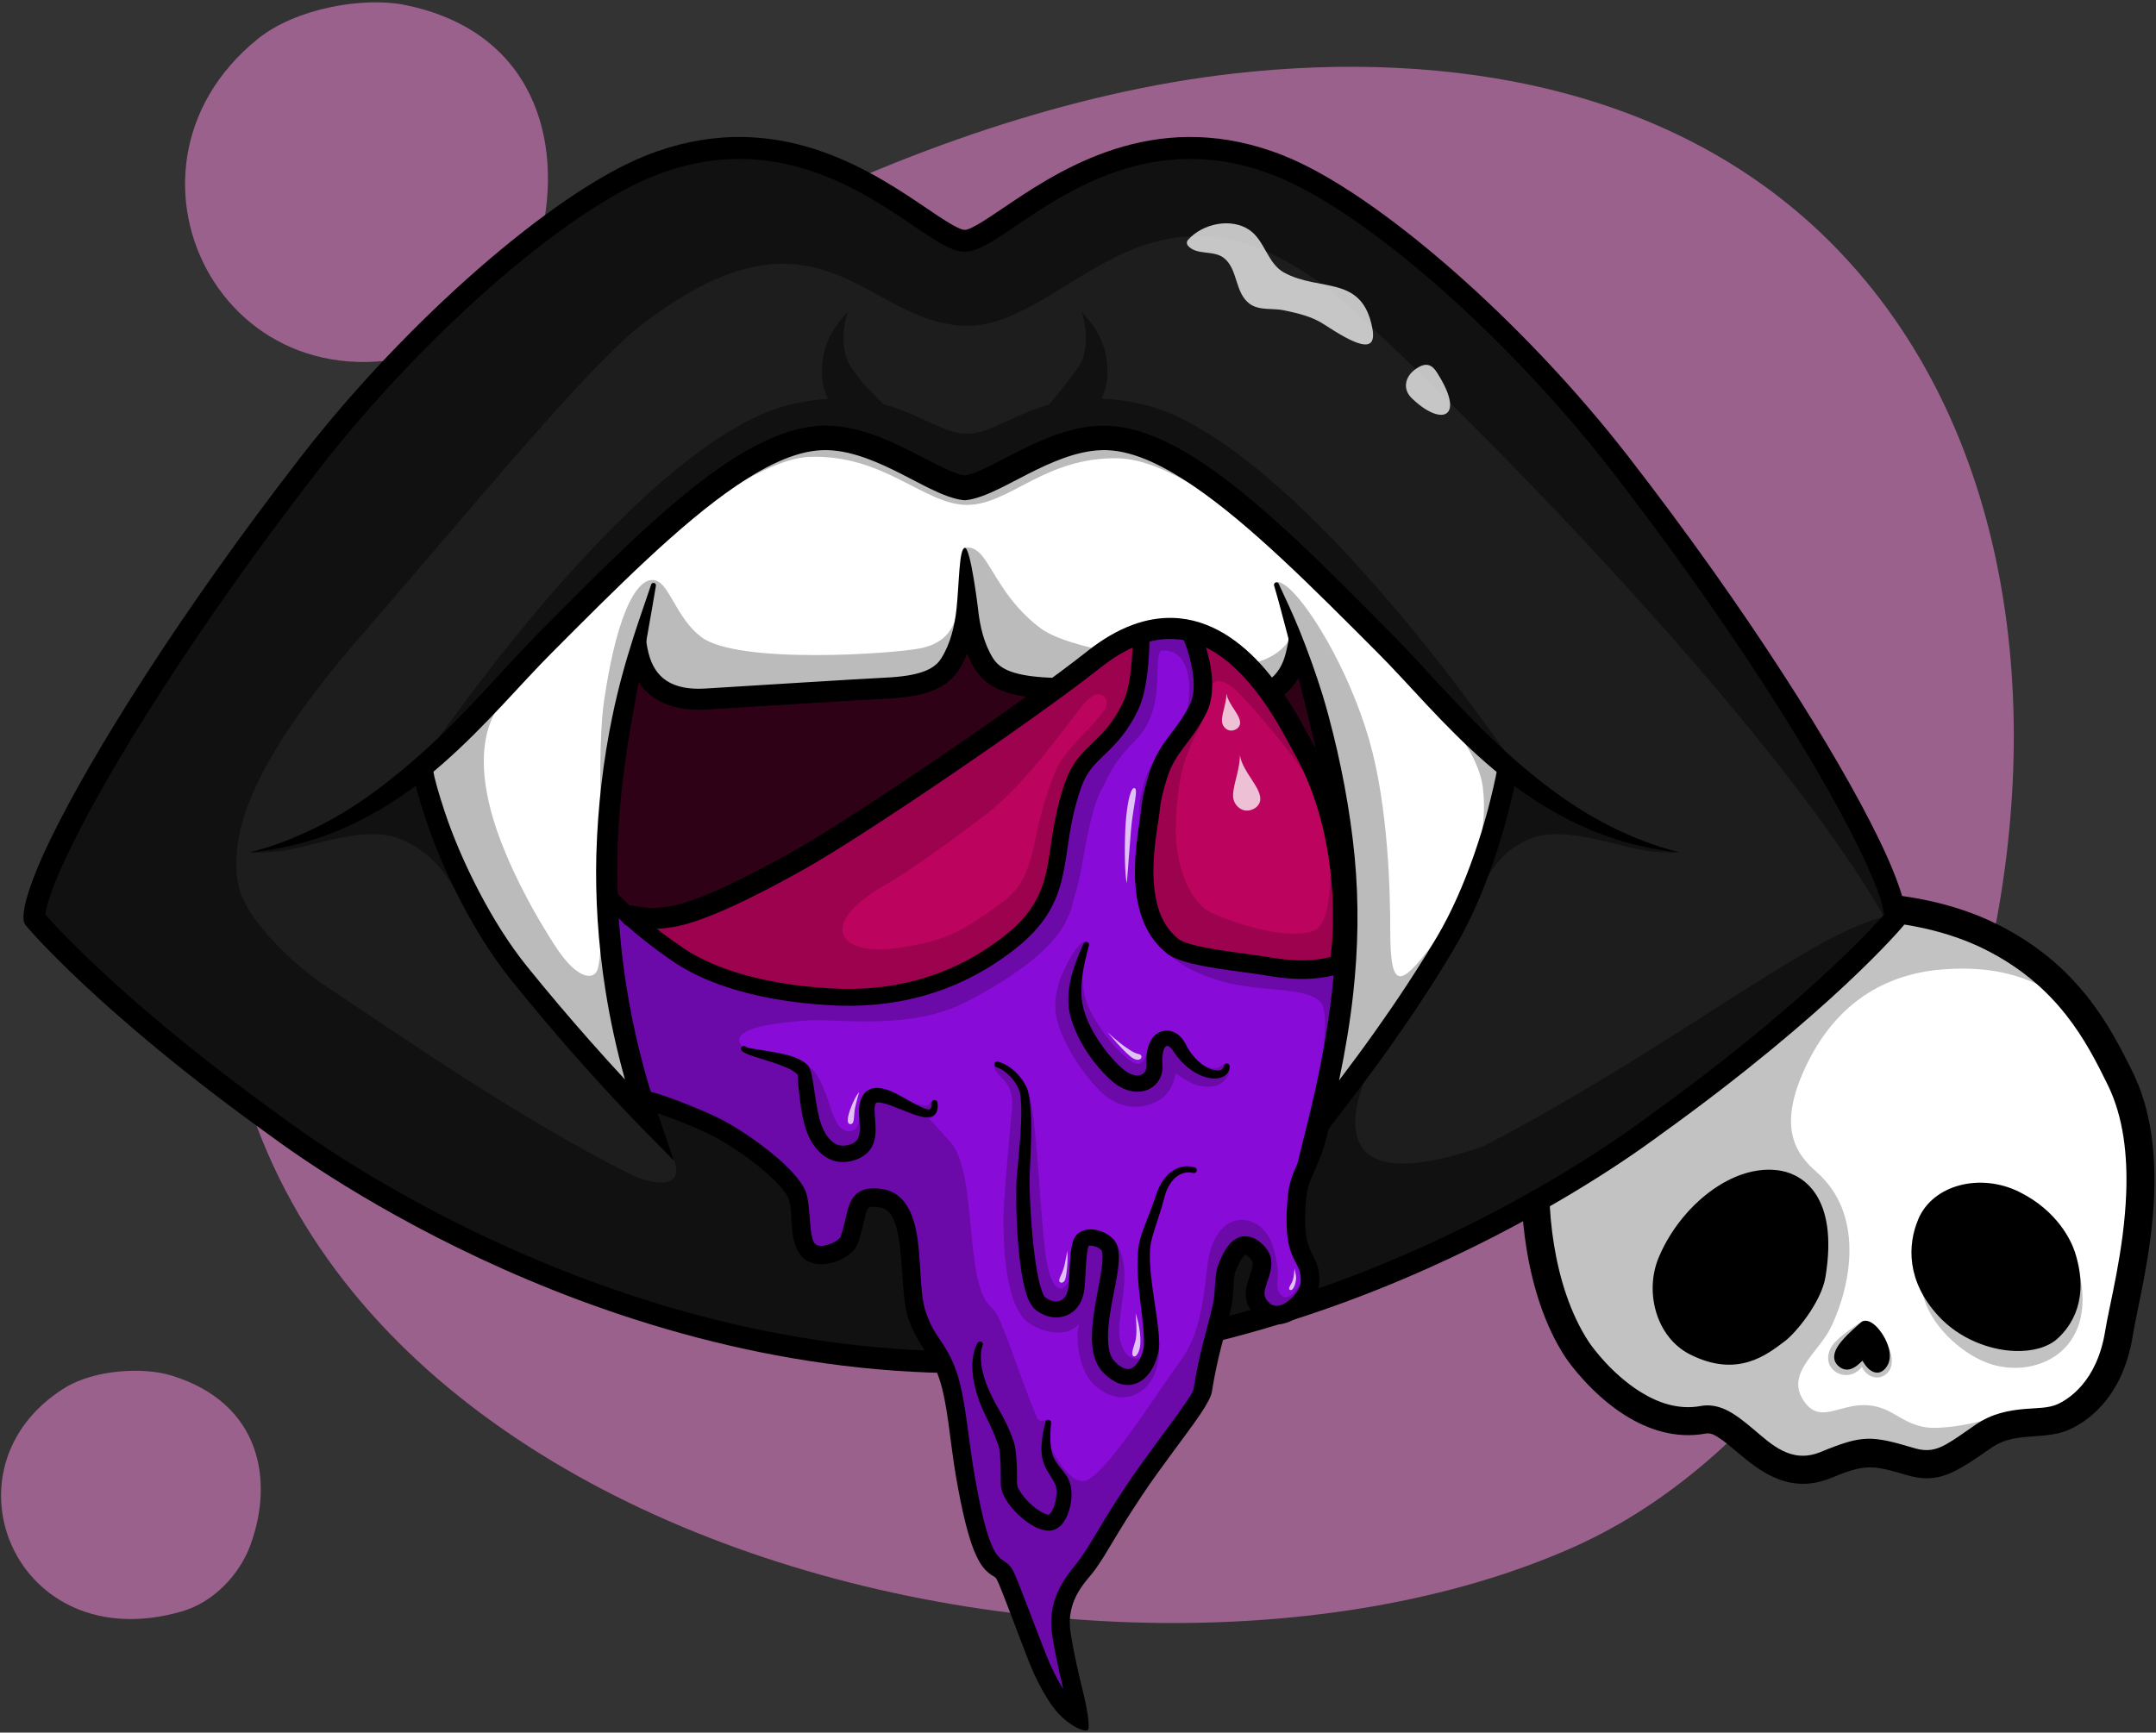 <?xml version="1.0" encoding="UTF-8" standalone="no"?>
<!DOCTYPE svg PUBLIC "-//W3C//DTD SVG 1.1//EN" "http://www.w3.org/Graphics/SVG/1.1/DTD/svg11.dtd">
<svg width="100%" height="100%" viewBox="0 0 785 631" version="1.1" xmlns="http://www.w3.org/2000/svg" xmlns:xlink="http://www.w3.org/1999/xlink" xml:space="preserve" xmlns:serif="http://www.serif.com/" style="fill-rule:evenodd;clip-rule:evenodd;stroke-linejoin:round;stroke-miterlimit:2;">
    <rect x="0" y="0" width="785" height="631" fill="#333333" stroke="none"/>
    <g transform="matrix(1,0,0,1,-998,-269)">
        <g id="COLORES">
            <path d="M1060.38,769.939C1092.99,779.923 1097.87,808.216 1089.11,831.87C1085.13,842.608 1075.65,852.559 1064.21,855.859C1003.41,873.394 974.981,803.402 1021.57,774.458C1032.39,767.738 1050.2,766.823 1060.38,769.939Z" style="fill:rgb(155,97,141);"/>
            <path d="M1145.21,270.764C1192.17,280.144 1203.4,320.03 1194.91,355.327C1191.06,371.351 1179.42,387.082 1164.01,393.559C1082.12,427.979 1031.57,331.794 1091.89,283.15C1105.89,271.857 1130.55,267.836 1145.21,270.764Z" style="fill:rgb(155,97,141);"/>
            <path d="M1447.31,295.771C1525.48,286.963 1609.02,300.599 1665.97,358.763C1794.59,490.122 1717.31,767.19 1570.93,832.437C1394.8,910.951 1044.43,822.113 1080.86,567.908C1088.32,515.807 1112.9,467.975 1151.54,431.951C1202.68,384.277 1326.69,309.365 1447.31,295.771Z" style="fill:rgb(155,97,141);"/>
            <g id="Original">
                <g transform="matrix(0.344,0,0,0.344,1546.8,588.895)">
                    <path d="M648.865,212.121C625.202,163.854 593.198,102.27 511.758,61.718C436.035,24.012 306.714,9.224 166.369,77.012C87.642,115.038 42.394,207.384 31.511,295.619C25.837,341.622 32.525,436.002 73.901,498.866C81.204,509.961 137.733,586.135 207.49,573.164C243.897,566.394 274.946,646.554 337.144,621.031C377.478,604.48 385.422,605.161 426.806,617.456C456.393,626.246 471.211,613.243 504.119,590.575C534.099,569.925 566.275,580.437 588.913,569.998C601.161,564.35 637.565,543.694 647.474,481.437C654.865,435.008 693.827,303.832 648.865,212.121Z" style="fill:white;"/>
                    <path d="M583.944,124.24C553.363,106.113 519.971,92.27 462.945,96.196C409.531,99.873 348.62,124.386 313.029,205.541C286.231,266.646 307.012,292.974 327.388,310.861C377.304,354.679 365.032,428.106 342.74,474.897C329.671,502.328 292.931,524.534 314.695,554.443C336.458,584.351 362.991,540.173 408.054,566.321C420.611,573.607 433.535,581.956 452.328,581.732C490.082,581.282 535.306,564.704 535.306,564.704C508.438,591.784 465.239,644.788 423.044,617.766C393.828,598.525 363.853,601.17 333.29,620.703C268.912,636.956 243.549,604.25 215.689,574.677C215.689,574.677 14.485,597.533 31.608,309.564C39.035,184.667 114.596,94.165 222.616,50.366C295.974,20.621 425.107,26.529 451.905,35.598C575.936,77.568 583.944,124.24 583.944,124.24ZM375.215,469.229C383.572,463.989 393.47,482.151 401.983,493.645C405.272,498.087 408.708,508.964 406.057,517.378C403.442,525.676 395.609,528.175 392.833,528.375C380.625,529.251 375.253,517.182 375.253,517.182C375.253,517.182 368.904,526.728 357.04,525.781C347.956,525.056 341.328,518.39 339.947,511.603C338.762,505.774 339.874,497.302 349.462,488.342C356.129,482.111 367.244,474.228 375.215,469.229ZM439.972,440.646C446.935,471.088 477.713,501.325 507.68,512.794C556.075,531.316 626.295,503.071 605.027,415.303L439.972,440.646Z" style="fill:rgb(194,194,194);"/>
                    <path d="M288.71,317.748C243.255,309.213 189.747,352.014 167.831,404.616C154.156,437.439 165.168,480.345 196.852,496.483C243.298,520.139 271.921,496.128 289.153,483.123C299.32,475.45 324.578,445.511 328.669,420.581C341.3,343.603 309.599,321.67 288.71,317.748Z"/>
                    <path d="M593.084,398.505C589.241,386.481 575.252,357.747 538.527,339.426C501.414,320.911 456.527,331.512 442.75,363.696C432.006,388.795 431.421,424.088 462.423,457.742C496.723,494.974 555.07,500.578 576.483,481.469C590.488,468.972 607.264,442.872 593.084,398.505Z"/>
                    <path d="M376.995,474.009C370.157,480.664 340.343,503.105 354.656,513.531C365.658,521.545 375.463,499.198 378.273,504.96C381.083,510.722 389.963,526.098 397.845,513.998C407.546,499.107 383.833,467.354 376.995,474.009Z"/>
                    <path d="M662.169,205.599C637.401,155.08 603.601,90.899 518.362,48.455C439.785,9.327 305.56,-6.673 159.925,63.67C76.86,103.791 28.289,200.71 16.806,293.805C10.852,342.074 18.11,441.052 61.525,507.012C66.243,514.18 90.025,546.592 124.534,568.344C148.894,583.699 178.385,593.646 210.198,587.73C215.656,586.716 220.592,589.905 225.99,593.601C234.727,599.584 243.665,607.952 253.413,615.718C277.437,634.857 305.577,650 342.768,634.738C378.673,620.005 385.748,620.714 422.586,631.659C456.731,641.803 474.547,628.937 512.524,602.777C528.006,592.113 544.308,591.624 558.97,590.583C572.24,589.641 584.537,588.332 595.118,583.453C608.972,577.064 650.897,554.192 662.107,483.766C666.594,455.574 682.489,396.49 684.735,333.698C686.301,289.908 681.208,244.435 662.169,205.599ZM635.561,218.644C652.491,253.177 656.513,293.701 655.12,332.639C652.928,393.937 637.223,451.586 632.842,479.108C624.232,533.2 593.35,551.636 582.709,556.543C572.82,561.103 560.773,560.596 547.999,561.695C531.037,563.155 513.104,566.395 495.714,578.373C483.052,587.095 473.201,594.37 464.084,599.37C453.497,605.177 444.247,607.181 431.026,603.253C385.096,589.607 376.284,588.954 331.519,607.324C300.472,620.064 279.434,599.055 260.485,583.104C250.226,574.468 240.438,566.657 230.81,562.302C222.204,558.409 213.576,556.961 204.781,558.597C180.788,563.058 158.708,554.856 140.335,543.275C110.746,524.625 90.323,496.866 86.277,490.72C46.939,430.952 40.821,341.17 46.216,297.432C56.5,214.058 98.422,126.285 172.813,90.354C307.868,25.121 432.285,38.697 505.153,74.981C582.794,113.642 613.002,172.628 635.561,218.644ZM375.927,510.629C377.73,513.722 380.238,517.358 383.064,519.782C385.902,522.217 389.094,523.504 392.262,523.233C395.347,522.969 398.763,521.292 401.825,516.591C405.216,511.386 405.615,504.56 403.843,497.57C401.487,488.27 395.343,478.706 389.56,473.398C386.5,470.59 383.413,468.932 380.912,468.497C378.054,468 375.605,468.733 373.682,470.605C368.647,475.505 351.982,488.731 347.474,499.873C344.757,506.587 345.509,512.745 351.86,517.371C359.511,522.944 366.951,518.952 372.762,513.577C373.739,512.672 374.918,511.573 375.927,510.629ZM290.229,309.658C270.245,305.906 248.797,310.951 228.769,322.332C199.97,338.699 174.088,368.196 160.233,401.45C144.972,438.081 157.756,485.807 193.116,503.818C243.902,529.684 275.269,503.914 294.112,489.693C305.119,481.386 332.362,448.906 336.792,421.914C350.706,337.117 313.239,313.978 290.229,309.658ZM379.639,478.045C380.366,478.438 382.048,479.398 383.136,480.397C387.8,484.678 392.734,492.403 394.635,499.904C395.702,504.116 395.909,508.269 393.865,511.405C392.977,512.769 392.346,513.691 391.451,513.768C390.643,513.837 389.974,513.193 389.25,512.572C386.192,509.948 383.75,505.355 382.542,502.878C381.543,500.829 380.111,499.904 378.681,499.486C377.604,499.171 376.414,499.143 375.125,499.537C373.937,499.9 372.433,500.814 370.833,502.256C368.716,504.162 366.036,507.316 362.951,509.299C361.273,510.378 359.406,511.115 357.453,509.692C353.953,507.142 355.828,503.454 358.336,499.642C363.988,491.046 375.125,482.226 379.639,478.045ZM600.925,395.999C596.776,383.019 581.848,351.838 542.201,332.06C500.612,311.312 450.621,324.391 435.182,360.457C423.439,387.891 422.482,426.534 456.369,463.319C478.525,487.369 509.994,499.177 536.609,500.319C555.578,501.133 572.106,496.408 581.964,487.611C597.449,473.793 616.603,445.056 600.925,395.999ZM287.191,325.838C305.971,329.364 331.902,350.041 320.546,419.248C316.793,442.117 293.521,469.514 284.195,476.553C268.572,488.343 242.694,510.594 200.588,489.148C172.579,474.882 163.341,436.797 175.43,407.781C187.874,377.913 211.036,351.345 236.903,336.646C253.319,327.316 270.811,322.762 287.191,325.838ZM585.243,401.011C597.925,440.69 583.527,464.151 571.003,475.327C563.729,481.818 551.311,484.471 537.315,483.871C514.486,482.892 487.481,472.793 468.477,452.164C440.36,421.642 440.572,389.699 450.317,366.935C462.434,338.628 502.21,330.507 534.852,346.791C568.657,363.655 581.706,389.943 585.243,401.01L585.243,401.011Z"/>
                </g>
                <g transform="matrix(0.605,0,0,0.605,1189.9,344.807)">
                    <g transform="matrix(0.776,0,0,0.776,-318.608,-58.308)">
                        <path d="M750,970.394C456.925,970.394 228.749,796.618 215.325,786.962C83.115,691.862 28.524,626.329 28.524,626.329C26.208,594.82 109.63,443.881 241.949,273.154C322.488,169.238 434.418,70.819 505.582,42.348C635.319,-9.558 722.368,100.454 750,100.454C777.632,100.454 864.681,-9.558 994.418,42.348C1065.58,70.819 1177.51,169.238 1258.05,273.154C1390.37,443.881 1473.79,594.82 1471.48,626.329C1471.48,626.329 1416.88,691.862 1284.67,786.962C1271.25,796.618 1043.08,970.394 750,970.394Z" style="fill:rgb(29,29,29);"/>
                    </g>
                    <g transform="matrix(0.776,0,0,0.776,-318.608,-58.308)">
                        <path d="M690.991,231.551C690.991,231.551 672.545,212.931 669.582,208.832C668.825,207.784 667.9,206.777 667.026,205.598C663.181,200.418 658.18,194.761 656.78,185.569C655.488,177.092 655.551,167.833 659.228,155.868C642.302,173.094 639.202,189.171 639.293,202.914C639.342,210.413 641.101,216.738 643.562,222.071C648.608,233.008 656.685,237.903 656.685,237.903C662.871,242.938 671.98,242.004 677.014,235.819C682.049,229.633 697.176,236.585 690.991,231.551ZM843.315,237.903C843.315,237.903 851.392,233.008 856.438,222.071C858.899,216.738 860.658,210.413 860.707,202.914C860.798,189.171 857.698,173.094 840.772,155.868C844.449,167.833 844.512,177.092 843.22,185.569C841.82,194.761 836.819,200.418 832.974,205.598C832.1,206.777 831.175,207.784 830.418,208.832C827.455,212.931 808.27,236.407 808.27,236.407C802.085,241.442 817.951,229.633 822.986,235.819C828.02,242.004 837.129,242.938 843.315,237.903Z" style="fill:rgb(17,17,17);"/>
                    </g>
                    <g transform="matrix(0.776,0,0,0.776,-318.608,-58.308)">
                        <path d="M747.223,249.873C750.109,250.141 753.174,250.133 756.063,249.893C774.616,248.353 806.092,222.664 846.613,222.664C871.13,222.664 895.188,226.834 918.449,238.458C1043.23,300.813 1192.92,531.474 1192.92,531.474L754.551,322.293L753.811,322.651L753.811,324.638L751.757,323.644L749.703,324.638L749.703,322.651L748.962,322.293L310.591,531.474C310.591,531.474 460.286,300.813 585.065,238.458C608.325,226.834 632.383,222.664 656.9,222.664C697.256,222.664 728.64,248.144 747.223,249.873Z" style="fill:rgb(17,17,17);"/>
                        <path d="M500.488,777.295C552.405,838.207 516.289,840.514 477.157,817.719C469.539,813.282 431.143,927.289 519.808,924.719C608.473,922.149 787.089,936.284 774.239,892.593C761.389,848.903 645.739,782.083 572.493,764.093C499.248,746.103 500.488,777.295 500.488,777.295Z" style="fill:rgb(17,17,17);"/>
                        <path d="M1071.08,728.113C1071.08,728.113 990.125,866.893 1170.03,796.218C1235.85,770.359 1194.44,878.458 1107.06,872.033C1079.06,869.975 1053.7,867.52 1032.67,863.739C1025.27,862.409 959.759,893.248 953.506,891.549C922.062,883.007 964.679,836.96 973.42,812.923C988.84,770.518 1071.08,728.113 1071.08,728.113Z" style="fill:rgb(17,17,17);"/>
                        <path d="M367.957,625.646C367.513,628.149 359.376,609.022 346.16,590.669C338.407,579.902 325.352,569.402 309.921,563.692C283.213,553.809 240.331,571.704 218.963,573.92C212.594,574.581 199.561,575.723 195.604,574.855C195.604,574.855 257.704,565.766 324.646,512.362C333.617,505.206 369.345,617.811 367.957,625.646ZM1175.35,512.362C1166.38,505.206 1144.81,616.027 1151.22,601.99C1157.64,587.927 1169.19,571.421 1190.08,563.692C1216.79,553.809 1259.67,571.704 1281.04,573.92C1287.4,574.581 1300.44,575.723 1304.39,574.855C1304.39,574.855 1242.29,565.766 1175.35,512.362Z" style="fill:rgb(17,17,17);"/>
                        <path d="M751.757,102.653C767.857,89.403 837.969,35.432 920.901,27.37C948.651,24.673 1001.62,38.278 1054.24,75.758C1159.18,150.499 1283.05,291.342 1345.1,385.484C1425.73,507.823 1458.31,603.592 1464.38,624.769C1468.2,624.035 1471.76,623.696 1475.04,623.788L1430.33,672.878C1430.33,672.878 1342.82,755.345 1218.28,832.029C1128.57,887.266 1007.6,935.985 924.364,950.76C868.16,960.737 812.774,968.58 755.332,970.24L755.332,970.414C754.138,970.39 752.945,970.364 751.757,970.335C750.568,970.364 749.375,970.39 748.181,970.414L748.181,970.24C690.739,968.58 635.353,960.737 579.15,950.76C495.918,935.985 374.948,887.266 285.238,832.029C160.697,755.345 73.18,672.878 73.18,672.878L28.477,623.788C31.752,623.696 77.779,507.823 158.412,385.484C220.459,291.342 344.336,150.499 449.271,75.758C501.893,38.278 554.863,24.673 582.613,27.37C665.544,35.432 735.656,89.403 751.757,102.653ZM281.318,407.481C195.415,506.527 180.478,560.284 186.112,597.456C191.034,629.935 239.508,668.701 251.181,676.436C383.013,763.794 575.743,905.38 782.921,905.38C1103.59,905.38 1367.18,645.206 1463.16,625.015C1423.58,556.059 1354.23,470.26 1282.22,389.749C1172.28,266.828 1056.17,156.232 1030.42,136.718C894.731,33.857 831.712,161.991 755.761,166.294C753.003,166.45 749.067,166.366 747.842,166.299C671.912,162.153 636.592,61.573 500.845,164.474C458.242,196.769 371.136,303.921 281.318,407.481Z" style="fill:rgb(17,17,17);"/>
                    </g>
                    <g transform="matrix(0.776,0,0,0.776,-318.608,-58.308)">
                        <path d="M386.212,583.422C386.212,583.422 372.199,465.175 423.734,413.299C505.678,330.812 583.66,251.692 643.877,253.348C686.08,254.508 726.537,289.585 750,292.155C773.463,289.585 813.92,254.508 856.123,253.348C916.34,251.692 994.322,330.812 1076.27,413.299C1127.8,465.175 1094.51,581.281 1094.51,581.281C897.193,809.137 663.488,823.878 386.212,583.422Z" style="fill:rgb(47,1,23);"/>
                    </g>
                    <g transform="matrix(0.776,0,0,0.776,-318.608,-58.308)">
                        <path d="M490.559,438.037C489.901,440.968 483.509,467.585 482.881,470.518C464.131,558.072 459.207,646.992 504.284,778.551C475.566,749.28 431.257,704.318 388.969,648.941C362.297,614.013 336.117,564.849 325.582,520.634C446.412,386.142 593.378,240.904 653.61,253.475C681.977,259.396 754.504,294.121 754.504,294.121C754.504,294.121 868.924,237.437 866.854,258.529C934.759,269.756 1017.9,361.38 1009.31,338.805C1009.31,338.805 1171.46,507.758 1171.11,509.668C1162.75,554.346 1145.58,606.705 1123.18,644.517C1087.67,704.465 1048.93,754.307 1023.84,786.74C1041.66,714.848 1050.87,649.478 1044.26,578.875C1040.95,543.553 1033.91,507.253 1025.2,472.972C1023.96,468.076 1012.54,424.622 1011.24,419.817C1004.2,419.624 996.026,457.322 973.103,456.117C915.715,453.102 829.442,448.185 818.87,447.715C793.531,446.589 774.356,443.37 765.14,428.789C762.314,424.318 760.087,401.911 751.081,396.858C749.257,401.911 741.499,424.318 738.673,428.789C729.457,443.37 710.282,446.589 684.944,447.715C674.197,448.193 585.326,454.139 528.67,458.271C522.75,458.703 495.339,437.559 490.559,438.037Z" style="fill:white;"/>
                    </g>
                    <g transform="matrix(0.776,0,0,0.776,-318.608,-58.308)">
                        <path d="M329.32,515.597C329.32,515.597 430.853,393.266 522.981,316.634C571.662,276.141 617.358,257.918 633.936,257.255C688.763,255.061 751.09,295.159 751.09,295.159C751.09,295.159 809.294,255.079 865.436,255.079C961.956,255.079 1168.61,514.501 1168.61,514.501C1156.2,610.387 1101.12,697.94 1030.22,777.449C1030.22,777.449 1049.12,719.316 1040.97,589.065C1036.65,520.036 1030.5,487.509 1025.58,472.19C1021.01,457.968 1007.02,426.576 1007.02,426.576C1007.02,426.576 1000.24,458.125 973.852,457.119C929.109,455.413 858.134,452.115 800.609,446.735C776.598,444.49 757.339,418.429 749.714,413.463C750.253,412.448 748.827,445.398 697.974,448.27C655.773,450.654 578.841,455.289 531.518,457.614C514.052,458.473 493.515,426.491 493.515,426.491C488.717,449.98 482.569,488.022 479.709,512.651C469.48,600.746 473.108,693.296 501.037,769.993C416.204,698.48 350.976,617.528 329.32,515.597ZM1092.53,438.418C1092.53,438.418 947.281,270.684 868.936,269.177C811.832,268.079 784.914,305.338 751.775,305.338C718.635,305.338 687.259,265.653 629.094,268.127C589.346,269.817 521.702,326.164 514.634,331.38C466.479,366.915 402.265,448.412 402.265,448.412C402.265,448.412 360.114,469.684 384.785,550.388C394.902,583.48 415.848,622.649 433.836,649.632C449.949,673.802 463.217,674.797 465.59,664.506C473.645,629.577 462.333,511.039 470.42,456.485C481.369,382.617 498.032,360.253 510.433,363.962C521.171,367.173 526.623,393.483 545.731,407.841C574.394,429.379 695.975,420.719 716.027,416.513C736.079,412.307 742.63,399.771 744.329,385.958C744.686,383.057 749.585,338.797 750,338.699C755.212,337.465 759.791,340.213 763.708,345.082C772.865,356.464 782.122,380.81 808.487,400.786C837.12,422.482 946.66,431.284 966.58,429.224C990.726,426.727 1005.23,411.432 1005.21,398.977C1005.18,383.749 989.606,367.091 991.127,365.569C992.406,364.29 995.079,365.437 997.806,367.21C1014.11,377.804 1047.2,430.771 1063.62,487.42C1078.82,539.877 1080.02,608.697 1080.02,634.959C1080.02,685.126 1088.44,679.429 1118.26,639.087C1126,628.623 1145.43,584.939 1149.86,565.119C1152.56,553.047 1153.61,539.899 1151.86,524.872C1147.27,485.36 1092.53,438.418 1092.53,438.418Z" style="fill:rgb(187,187,187);"/>
                    </g>
                    <g transform="matrix(0.776,0,0,0.776,-318.608,-58.308)">
                        <path d="M750,978.887C1045.78,978.887 1276.09,803.602 1289.63,793.857C1422.99,697.931 1478,631.765 1478,631.765C1479.14,630.403 1479.82,628.72 1479.95,626.952C1480.69,616.824 1473.77,594.977 1459.04,564.701C1426.82,498.434 1357.85,388.053 1264.76,267.951C1183.2,162.717 1069.64,63.295 997.573,34.462C903.283,-3.261 830.619,40.859 785.721,71.045C774.876,78.336 765.763,84.75 758.451,88.698C755.021,90.55 752.276,91.961 750,91.961C747.724,91.961 744.979,90.55 741.549,88.698C734.237,84.75 725.124,78.336 714.279,71.045C669.381,40.859 596.717,-3.261 502.427,34.462C430.36,63.295 316.797,162.717 235.237,267.951C142.153,388.053 73.184,498.434 40.957,564.701C26.233,594.977 19.31,616.824 20.054,626.952C20.184,628.72 20.864,630.403 21.999,631.765C21.999,631.765 77.008,697.931 210.365,793.857C223.913,803.602 454.224,978.887 750,978.887ZM1462.96,623.189C1462.71,620.366 1461.84,616.777 1460.54,612.453C1457.44,602.198 1451.77,588.576 1443.77,572.129C1411.86,506.517 1343.5,397.272 1251.34,278.357C1171.82,175.759 1061.53,78.343 991.263,50.233C903.92,15.288 836.788,57.179 795.198,85.141C783.804,92.801 774.202,99.497 766.52,103.644C759.95,107.191 754.359,108.947 750,108.947C745.641,108.947 740.05,107.191 733.48,103.644C725.798,99.497 716.196,92.801 704.802,85.141C663.212,57.179 596.08,15.288 508.737,50.233C438.475,78.343 328.179,175.759 248.662,278.357C156.498,397.272 88.14,506.517 56.232,572.129C48.234,588.576 42.557,602.198 39.461,612.453C38.156,616.777 37.288,620.366 37.037,623.189C47.86,635.486 103.599,696.135 220.284,780.068C233.584,789.635 459.626,961.901 750,961.901C1040.37,961.901 1266.42,789.635 1279.72,780.068C1396.4,696.135 1452.14,635.486 1462.96,623.189ZM750,282.52C756.998,281.448 765.514,277.169 775.242,272.195C788.506,265.412 803.601,257.167 819.581,251.375C831.321,247.121 843.529,244.182 855.862,243.848C880.643,243.192 908.405,254.84 937.934,275.046C982.519,305.556 1031.85,355.586 1082.66,406.944C1106.28,430.965 1133.12,462.87 1165.42,492.912C1177.46,504.11 1190.22,515.07 1203.94,525.312C1218.61,536.266 1234.23,546.41 1251.38,554.985C1267.76,563.169 1285.19,570.115 1304.4,574.856C1284.39,572.834 1265.75,568.634 1248.22,562.413C1229.45,555.75 1212.11,546.995 1196.01,536.856C1180.95,527.366 1167.08,516.63 1154.18,505.396C1120.66,476.191 1093.92,443.613 1069.87,419.653C1019.77,369.428 971.192,320.434 927.319,290.61C901.647,273.158 877.882,262.234 856.384,262.847C846.072,263.135 835.888,265.703 826.074,269.269C807.873,275.884 790.912,285.902 776.622,292.839C766.933,297.543 758.25,300.858 751.04,301.65C750.349,301.726 749.651,301.726 748.96,301.65C741.75,300.859 733.066,297.545 723.376,292.842C709.085,285.907 692.125,275.887 673.924,269.273C664.111,265.707 653.927,263.139 643.616,262.851C622.119,262.241 598.358,273.168 572.688,290.62C528.818,320.448 480.245,369.443 430.147,419.67C406.114,443.648 379.254,476.092 345.888,505.477C338.133,512.308 330.034,518.977 321.49,525.256C315.888,529.374 310.108,533.32 304.122,537.055C287.972,547.132 270.671,555.993 251.866,562.622C234.304,568.812 215.638,572.912 195.604,574.856C214.797,570.039 232.17,562.996 248.528,554.776C265.65,546.171 281.31,536.122 295.922,525.113C301.318,521.047 306.556,516.877 311.705,512.656C319.593,506.189 327.188,499.561 334.505,492.831C366.97,462.964 393.687,430.93 417.32,406.928C468.133,355.571 517.47,305.542 562.059,275.036C591.591,254.831 619.356,243.185 644.138,243.844C656.472,244.178 668.68,247.117 680.421,251.372C696.401,257.163 711.496,265.408 724.76,272.191C734.488,277.166 743.003,281.447 750,282.52Z"/>
                    </g>
                    <g transform="matrix(0.776,0,0,0.776,-318.608,-58.308)">
                        <path d="M751.893,420.664C750.14,425.03 748.054,429.232 745.576,433.152C739.935,442.077 731.384,447.722 720.228,451.111C710.555,454.05 698.754,455.276 685.307,455.874C673.089,456.417 588.804,461.656 549.906,464.085C533.172,465.13 519.857,461.982 509.836,455.427C500.097,449.055 493.259,439.443 489.585,426.63C489.331,425.744 503.525,408.288 503.525,408.288C503.525,408.288 501.863,408.288 504.735,420.054C507.098,429.736 511.665,437.105 518.778,441.759C526.284,446.67 536.354,448.567 548.888,447.784C587.87,445.35 672.338,440.101 684.581,439.557C696.473,439.029 706.928,438.082 715.481,435.484C722.551,433.336 728.195,430.082 731.77,424.426C738.984,413.014 742.297,398.857 743.656,385.836C745.78,365.491 745.591,339.313 750.052,338.672C754.513,338.03 760.229,384.985 760.343,386.075C761.702,398.983 764.886,413.093 772.049,424.426C775.624,430.082 781.268,433.336 788.338,435.484C796.892,438.082 807.346,439.029 819.238,439.557C831.481,440.101 915.949,445.35 954.931,447.784C967.465,448.567 977.535,446.67 985.041,441.759C992.154,437.105 996.721,429.736 999.084,420.054C1001.96,408.288 1000.9,408.288 1000.9,408.288C1000.9,408.288 1016.02,419.548 1014.95,423.927C1011.49,438.099 1004.39,448.614 993.983,455.427C983.962,461.982 970.647,465.13 953.913,464.085C915.015,461.656 830.73,456.417 818.513,455.874C805.065,455.276 793.264,454.05 783.591,451.111C772.435,447.722 763.884,442.077 758.243,433.152C755.762,429.228 753.663,425.027 751.893,420.664Z"/>
                    </g>
                    <g transform="matrix(0.776,0,0,0.776,-318.608,-58.308)">
                        <path d="M491.273,624.221C493.968,624.221 503.439,628.58 525.013,624.296C546.588,620.012 582.319,602.964 622.615,580.21C670.261,553.305 801.824,463.597 850.038,425.32C944.214,350.553 999.644,471.087 1011.66,492.114C1054.42,566.953 1042.09,673.797 1042.09,673.797C808.794,734.322 571.473,781.738 491.273,624.221Z" style="fill:rgb(188,3,93);"/>
                    </g>
                    <g transform="matrix(0.776,0,0,0.776,-318.608,-58.308)">
                        <path d="M855.664,468.171C864.545,457.49 858.081,451.792 853.012,452.306C847.488,452.866 842.062,459.688 838.107,464.893C815.942,494.062 791.601,526.799 763.241,547.97C737.64,567.082 709.976,587.604 686.093,601.508C635.48,630.972 652.098,656.095 699.013,648.922C733.774,643.607 745.923,637.837 778.63,613.992C808.766,592.023 798.372,563.847 820.97,510.623C826.555,497.469 843.507,482.792 855.664,468.171ZM1031.56,556.206C1033.79,565.642 1035.75,574.937 1037.38,583.813C1043.28,615.965 1044.92,642.608 1039.78,650.469C1021.31,678.691 990.884,665.802 952.974,658.534C908.986,650.101 871.874,649.316 838.892,646.96C777.487,642.574 798.54,640.82 751.17,669.768C713.744,692.64 633.621,687.313 600.287,682.049C566.952,676.786 508.178,646.96 503.792,638.188C499.406,629.416 512.311,639.352 660.815,559.238C727.485,523.271 826.611,439.058 864.332,418.881C888.981,405.697 910.051,392.187 934.715,402.459C957.755,412.053 971.708,428.142 980.626,435.429C996.723,448.583 1013.73,475.381 1025.62,517.5C1025.62,517.5 1021.45,526.589 1017.81,520.03C1010.97,507.684 984.58,474.691 965.234,453.934C951.612,439.318 942.81,438.519 939.586,449.322C938.938,451.492 939.12,458.325 934.563,471.863C929.765,486.116 913.707,501.745 913.707,558.489C913.707,584.657 924.326,614.405 942.163,622.131C973.536,635.719 1006.59,641.983 1021.33,635.404C1035.02,629.294 1035.38,586.041 1031.56,556.206" style="fill:rgb(156,2,77);"/>
                    </g>
                    <g transform="matrix(0.776,0,0,0.776,-318.608,-58.308)">
                        <path d="M886.783,407.941C894.465,398.809 932.139,388.914 925.228,404.117C925.228,404.117 942.042,441.304 931.064,463.389C920.086,485.474 906.86,492.861 899.946,515.533C898.055,521.734 894.952,532.259 894.181,540.879C892.595,558.609 876.811,619.982 911.017,647.451C922.258,656.478 962.673,659.493 988.207,663.808C1024.93,670.012 1043.08,660.213 1043.08,660.213C1043.08,669.03 1031.16,745.5 1029.26,762.356C1023.2,816.205 1009.92,818.583 1007.71,842.293C1002.98,893.044 1017.91,885.207 1017.91,907.427C1017.91,920.595 996.836,942.649 981.888,930.126C963.631,914.829 990.148,898.252 976.461,884.565C968.196,876.3 960.67,877.821 953.269,897.559C950.569,904.758 952.059,915.808 949.254,928.06C944.369,949.399 939.248,963.038 934.551,992.378C933.076,1001.59 903.102,1037.37 881.72,1069.44C860.337,1101.51 855.732,1112.37 845.37,1127.01C838.533,1136.67 820.412,1152.29 825.06,1181.74C829.924,1212.57 840.764,1250.2 840.764,1250.2C840.764,1250.2 822.793,1241.09 806.304,1199.58C798.545,1180.04 784.172,1140.72 781.064,1135.23C774.865,1124.29 764.311,1139.96 750.135,1056.84C745.585,1030.16 743.617,999.574 736.821,980.078C728.992,957.622 720.385,955.878 712.864,933.317C704.39,907.895 714.823,847.384 684.771,843.116C663.354,840.074 668.467,853.313 660.165,876.341C657.975,882.414 639.266,892.011 629.779,884.439C620.3,876.874 624.484,850.956 619.792,840.164C612.483,823.353 574.01,795.605 553.417,786.175C532.824,776.746 515.1,770.449 505.705,767.765L474.951,621.956C458.22,619.031 624.946,724.427 713.532,680.254C744.166,664.978 782.561,657.102 804.781,627.763C829.153,595.584 822.713,555.066 835.276,518.537C844.841,490.723 867.636,482.368 877.546,462.635C888.91,440.006 886.783,407.941 886.783,407.941Z" style="fill:rgb(137,11,216);"/>
                    </g>
                    <g transform="matrix(0.776,0,0,0.776,-318.608,-58.308)">
                        <path d="M1006.04,854.08C1010.06,876.351 1030.8,910.049 1014.02,923.097C995.521,937.489 975.208,933.5 979.69,907.224C984.097,881.388 959.4,862.002 951.81,902.701C933.306,1001.92 933.792,1006.46 900.608,1050.17C856.963,1107.66 844.528,1125.2 831.164,1148.85C817.8,1172.49 841.239,1247.2 841.239,1247.2C841.239,1247.2 819.85,1232.14 813.154,1211.51C788.946,1136.94 781.176,1138.2 771.952,1128C746.874,1100.27 740.844,990.146 733.998,973.715C723.718,949.043 711.916,931.937 708.298,900.028C705.367,874.187 710.575,850.327 685.681,842.46C659.981,834.338 672.317,874.328 652.785,882.552C633.253,890.776 627.414,893.819 622.069,852.493C619.673,833.974 592.08,806.397 564.593,792.268C529.817,774.391 497.269,767.375 497.269,767.375L471.857,613.216C471.857,613.216 546.192,671.637 579.551,679.049C721.827,710.662 802.98,636.492 808.014,623.496C822.077,587.187 823.513,540.194 834.413,519.956C844.338,501.526 895.807,465.172 887.828,403.175L928.66,404.737C951.029,453.774 903.232,505.693 899.958,517.776C893.406,541.958 870.664,607.36 903.536,640.232C919.47,656.166 972.494,666.672 1003.33,666.672C1034.17,666.672 1044.12,655.757 1038.04,709.149C1030.67,773.889 1016.3,806.847 1009.34,828.363C1007.45,838.916 1006.17,847.855 1006.04,854.08ZM1009.34,828.363C1016.95,786.002 1034.5,717.682 1028.04,695.062C1023.11,677.792 981.142,684.529 947.445,674.352C898.43,659.549 881.949,630.914 886.776,577.689C888.603,557.542 880.195,543.166 890.909,515.647C902.028,487.087 917.864,494.141 922.629,464.445C929.241,423.24 911.761,417.001 902.198,418.435C895.467,425.858 906.917,462.898 882.903,487.313C864.38,506.144 862.656,514.13 856.454,525.342C844.958,546.126 841.252,592.603 835.888,606.379C831.128,618.603 836.03,646.345 751.865,690.521C708.171,713.454 651.865,703.76 628.251,705.274C575.101,708.682 570.802,718.22 577.531,725.59C578.546,725.69 580.298,727.864 583.771,729.185C591.618,732.171 604.476,735.878 610.081,736.642C619.069,737.866 624.147,737.146 630.263,741.891C637.993,747.887 642.612,763.12 646.471,774.524C648.761,781.292 652.964,793.353 662.809,790.86C672.655,788.368 665.192,760.663 677.794,761.78C686.872,762.585 714.885,770.937 717.563,771.308C724.872,772.323 721.644,767.129 727.228,767.129C727.666,773.302 730.54,778.575 722.148,781.578C728.047,786.84 732.184,792.644 738.011,798.595C761.203,822.28 748.194,910.63 771.607,928.751C778.484,934.073 791.289,978.284 806.416,1014.45C809.899,1017.61 811.43,1014.58 815.126,1015.22C817.268,1015.6 814.687,1021.44 811.2,1025.4C821.129,1047.08 831.849,1063.51 842.429,1062.54C857.594,1061.14 901.181,991.08 913.695,974.493C928.027,955.495 933.567,940.09 938.091,896.435C942.983,849.235 980.094,852.348 988.875,880.038C997.657,907.727 987.874,909.799 995.505,918.376C1000.56,924.053 1008.28,913.652 1009.87,909.891C1012.37,903.985 1006.03,885.103 1006.03,855.135C1006.03,854.793 1006.03,854.442 1006.04,854.08C1005.63,851.789 1005.39,849.616 1005.39,847.6C1005.39,842.007 1006.91,835.883 1009.34,828.363ZM838.526,940.539C830.461,951.636 809.06,947.915 797.866,938.418C780.367,923.573 780.111,873.245 779.999,859.551C779.912,848.878 784.116,801.529 785.794,782.257C786.423,775.022 789.289,762.832 781.993,753.454C779.688,750.491 771.811,743.516 772.938,739.911C774.065,736.307 782.175,741.258 786.828,745.337C793.495,751.182 798.756,758.812 799.926,762.599C806.563,784.087 808.895,871.613 814.282,896.127C818.28,914.326 824.483,914.502 827.282,912.019C836.313,904.009 841.322,867.659 849.469,868.48C854.784,869.016 859.755,871.016 862.657,873.452C879.934,887.953 872.654,915.802 870.369,936.828C869.683,943.142 869.511,949.156 870.705,953.896C872.445,960.808 875.942,966.253 880.356,967.152C882.874,967.665 886.491,968.132 887.444,965.008C887.886,963.56 897.63,931.743 898.787,938.214C901.93,955.785 903.788,981.449 886.211,993.227C877.856,998.826 863.991,1001.11 849.528,986.988C842.177,979.774 834.846,960.745 838.526,940.539ZM913.693,746.269C911.74,756.226 907.452,763.695 899.206,767.985C888.275,773.674 872.194,775.308 856.937,761.843C846.471,752.606 825.195,724.713 820.987,701.958C819.348,693.099 820.472,683.855 823.309,675.215C825.851,667.47 838.352,640.138 845.126,644.675C848.264,646.776 836.942,655.724 842.71,684.359C847.687,709.069 878.962,742.076 885.39,738.886C892.822,735.199 889.928,726.951 895.956,720.923C897.474,719.405 903.305,719.023 909.792,722.722C918.924,727.929 929.357,738.259 930.892,739.053C945.756,746.743 948.558,739.632 952.242,738.799C953.723,738.464 955.349,739.328 955.54,740.645C955.809,742.509 955.332,745.551 954.186,747.85C950.869,754.501 944.471,758.058 932.816,756.16C927.283,755.259 919.544,750.447 913.693,746.269Z" style="fill:rgb(107,9,169);"/>
                    </g>
                    <g transform="matrix(0.776,0,0,0.776,-318.608,-58.308)">
                        <path d="M882.546,932.55C882.788,936.548 883.831,946.377 882.616,952.767C881.923,956.411 878.335,964.202 880.813,965.686C883.292,967.17 885.704,961.275 886.106,957.282C886.871,949.677 884.897,938.986 882.546,932.55ZM1005.72,897.483C1005.72,897.483 1005.6,904.389 1003.87,908.209C1003.02,910.09 1000.04,913.776 1002.63,914.387C1004.75,914.888 1006.52,909.955 1006.98,906.061C1007.24,903.925 1006.47,901.026 1005.72,897.483ZM824.217,908.49C823.453,908.092 822.52,907.422 824.467,903.318C827.558,896.799 827.934,892.307 828.696,888.622C828.944,887.427 829.585,884.008 829.585,884.008C829.585,884.008 829.784,887.688 829.784,888.942C829.784,893.209 829.212,902.076 827.894,906.187C827.323,907.968 825.601,909.213 824.217,908.49ZM661.946,772.332C660.481,775.986 657.235,785.311 661.156,785.672C664.748,786.003 663.835,779.954 664.777,773.977C665.332,770.45 668.109,760.974 668.109,760.974C668.109,760.974 665.816,762.682 661.946,772.332ZM860.87,714.524C860.87,714.524 875.063,731.661 880.83,734.793C886.881,738.08 889.191,732.067 884.885,731.319C877.366,730.012 860.87,714.524 860.87,714.524ZM875.722,598.914C875.722,598.914 877.469,575.979 878.895,558.212C880.42,539.214 885.296,524.475 881.244,525.008C878.1,525.421 875.237,540.755 874.534,557.497C873.811,574.704 874.276,593.398 875.722,598.914ZM963.439,499.541C963.271,513.425 956.067,526.509 958.715,534.628C960.035,538.676 964.179,542.678 969.064,542.48C973.909,542.284 978.02,539.239 978.982,535.456C981.453,525.73 965.488,512.935 963.439,499.541ZM953.025,451.685C952.913,460.972 948.093,469.724 949.865,475.154C950.748,477.862 953.519,480.539 956.787,480.407C960.028,480.276 962.778,478.239 963.421,475.708C965.074,469.202 954.395,460.644 953.025,451.685ZM1117.74,205.051C1114.33,199.46 1110.05,191.759 1098.54,200.843C1091.46,206.436 1089.64,215.619 1096.49,222.333C1118.99,244.405 1138.26,238.617 1117.74,205.051ZM922.975,104.069C922.51,103.511 921.606,101.496 923.251,99.665C934.719,86.899 956.869,82.405 970.961,92.183C982.718,100.341 984.893,118.146 997.687,125.124C1025.59,140.342 1058.24,126.471 1066.14,168.332C1070.12,189.438 1052.37,180.785 1028.6,165.258C1019.2,159.119 1008.79,156.801 997.664,154.395C988.958,152.513 978.422,154.877 970.881,149.265C959.388,140.712 961.998,122.635 951.167,113.917C942.975,107.323 929.707,112.141 922.975,104.069Z" style="fill:white;fill-opacity:0.75;"/>
                    </g>
                    <g transform="matrix(0.776,0,0,0.776,-318.608,-58.308)">
                        <path d="M1033.82,781.239C1030.07,802.321 1025.12,813.256 1021.07,822.342C1018.14,828.945 1015.67,834.401 1014.87,842.96C1011.81,875.832 1017.51,882.16 1021.29,890.039C1023.43,894.486 1025.1,899.305 1025.1,907.427C1025.1,915.706 1018.91,927.033 1009.94,934.067C1000.08,941.793 987.598,944.282 977.276,935.634C965.042,925.384 967.126,914.842 970.659,904.432C971.6,901.66 972.658,898.927 973.156,896.242C973.578,893.962 973.457,891.721 971.382,889.646C970.505,888.769 969.656,888.037 968.802,887.515C968.406,887.272 968.083,886.976 967.7,887.021C966.906,887.114 966.399,887.954 965.63,888.931C963.709,891.37 961.888,895.049 960.001,900.082C958.864,903.114 958.743,906.976 958.477,911.351C958.14,916.899 957.761,923.12 956.262,929.664C951.412,950.848 946.313,964.385 941.65,993.514C941.125,996.792 937.898,1003.09 932.478,1011.06C921.821,1026.75 902.658,1050.99 887.702,1073.43C866.257,1105.6 861.631,1116.48 851.238,1131.16C845.03,1139.93 827.941,1153.87 832.161,1180.62C834.525,1195.6 838.319,1212.21 841.564,1225.22C844.911,1238.63 847.551,1253.92 845.347,1255.74C843.143,1257.57 828.272,1252.25 816.75,1235.38C811.306,1227.41 805.354,1216.64 799.629,1202.23C791.98,1182.97 777.877,1144.18 774.814,1138.77C773.585,1136.6 771.883,1136.27 770.149,1135.03C766.441,1132.37 761.871,1128.25 756.974,1115.82C752.828,1105.29 748.143,1087.88 743.054,1058.05C738.574,1031.78 736.73,1001.64 730.038,982.443C726.397,971.998 722.55,966.383 718.764,960.742C714.394,954.233 710.086,947.699 706.05,935.589C700.899,920.138 702.524,891.904 698.168,870.844C696.001,860.372 692.846,851.52 683.763,850.23C679.812,849.669 677.284,849.42 675.606,850.554C674.134,851.548 673.809,853.467 673.168,855.758C671.548,861.549 670.324,869.359 666.928,878.778C666.313,880.483 665.117,882.414 663.273,884.285C660.374,887.228 655.567,890.314 650.148,892.268C641.624,895.34 631.887,895.315 625.299,890.056C620.307,886.072 617.529,878.499 616.394,869.604C615.192,860.176 615.823,849.053 613.205,843.029C610.581,836.996 603.286,829.567 594.531,822.073C580.426,809.999 562.336,798.162 550.428,792.709C530.272,783.48 512.93,777.302 503.734,774.675C499.92,773.585 497.709,769.604 498.798,765.791C499.888,761.977 503.869,759.766 507.682,760.855C517.277,763.597 535.382,770.012 556.412,779.641C571.366,786.489 595.424,802.627 611.105,817.688C618.411,824.706 623.912,831.611 626.385,837.299C628.963,843.229 629.358,853.278 630.155,862.92C630.479,866.834 630.903,870.663 631.808,873.93C632.369,875.957 632.953,877.776 634.264,878.823C637.172,881.143 641.513,880.102 645.274,878.747C647.646,877.892 649.848,876.72 651.555,875.457C652.319,874.892 653.282,873.882 653.493,873.657C656.674,864.764 657.792,857.37 659.327,851.885C661.066,845.669 663.568,841.34 667.561,838.643C671.346,836.087 676.871,834.735 685.784,836.001C700.762,838.128 708.67,850.664 712.242,867.933C716.486,888.452 714.666,915.989 719.685,931.044C723.168,941.495 726.925,947.114 730.696,952.731C735.051,959.217 739.422,965.701 743.609,977.712C750.51,997.506 752.603,1028.55 757.222,1055.63C767.769,1117.47 774.952,1120.94 780.839,1124.89C783.279,1126.53 785.408,1128.32 787.321,1131.69C790.472,1137.26 805.117,1177.11 812.986,1196.92C817.567,1208.46 822.218,1217.31 826.477,1224.03C823.431,1211.5 820.119,1196.52 817.964,1182.86C812.888,1150.69 832.041,1133.4 839.507,1122.86C849.839,1108.26 854.424,1097.43 875.744,1065.45C890.723,1042.99 909.915,1018.7 920.589,1002.99C924.313,997.505 927.098,993.495 927.458,991.242C932.189,961.69 937.332,947.949 942.252,926.457C943.844,919.504 943.932,912.957 944.332,907.364C944.67,902.647 945.251,898.481 946.543,895.035C949.682,886.666 953.003,881.169 956.213,877.898C959.406,874.644 962.745,873.131 966.023,872.746C970.947,872.168 976.308,874.246 981.545,879.483C989.32,887.258 988.649,895.58 985.877,904.289C985.024,906.968 983.97,909.683 983.208,912.415C982.074,916.479 981.761,920.642 986.507,924.617C991.142,928.501 996.648,926.225 1001.07,922.755C1006.38,918.598 1010.73,912.32 1010.73,907.427C1010.73,900.167 1008.68,896.863 1006.58,892.825C1002.41,884.781 997.481,874.664 1000.56,841.626C1001.53,831.216 1004.37,824.531 1007.94,816.5C1011.45,808.623 1034.77,775.906 1033.82,781.239ZM815.412,1088.63C815.644,1088.42 816.604,1087.53 817.078,1086.81C818.492,1084.65 819.603,1081.74 820.316,1078.66C821.015,1075.64 821.375,1072.47 821.154,1069.59C821.015,1067.79 820.79,1066.1 820.075,1064.76C815.83,1056.43 810.796,1052.09 809.719,1041.72C809.115,1035.91 809.722,1028.25 812.609,1016.85C812.82,1015.64 813.972,1014.83 815.18,1015.04C816.388,1015.25 817.198,1016.41 816.987,1017.61C815.941,1028.25 816.388,1035.2 817.647,1040.36C818.847,1045.28 821.041,1048.24 823.423,1051.26C825.361,1053.72 827.41,1056.18 829.445,1059.27C831.656,1062.74 832.77,1067.56 832.831,1072.73C832.88,1076.9 832.162,1081.29 830.981,1085.25C829.577,1089.95 827.366,1094.01 824.898,1096.66C822.808,1098.9 820.41,1100.23 817.994,1100.75C815.059,1101.37 811.441,1100.96 807.551,1099.45C802.555,1097.52 796.876,1093.68 791.889,1089C787.033,1084.44 782.852,1079.1 780.452,1074.15C778.806,1070.76 777.971,1067.48 777.975,1064.6C777.994,1059.75 778.009,1052.56 777.618,1046.05C777.358,1041.7 776.988,1037.68 776.144,1035.13C774.814,1031.06 773.322,1027.29 771.796,1023.76C770.051,1019.72 768.272,1016 766.517,1012.57C764.281,1007.98 762.413,1003.73 760.989,999.723C758.129,991.673 756.719,984.828 756.204,979.086C754.732,962.674 760.006,955.355 760.006,955.355C760.633,954.301 761.998,953.955 763.052,954.582C764.106,955.21 764.452,956.574 763.825,957.628C763.825,957.628 760.82,964.34 763.926,977.858C765.09,982.922 767.182,988.834 770.491,995.785C772.175,999.321 774.152,1003.11 776.557,1007.15C778.587,1010.72 780.695,1014.58 782.703,1018.82C784.508,1022.63 786.21,1026.74 787.779,1031.18C788.698,1033.81 789.379,1037.62 789.805,1041.91C790.558,1049.47 790.591,1058.69 790.615,1064.6C790.618,1066.31 791.534,1068.22 792.732,1070.27C794.635,1073.51 797.437,1076.85 800.556,1079.81C803.714,1082.81 807.192,1085.43 810.467,1087.08C812.345,1088.03 814.017,1088.85 815.412,1088.63ZM774.503,741.425C779.206,743.057 783.081,746.204 786.087,749.596C790.036,754.052 792.43,758.979 792.891,761.6C793.886,767.263 794.013,774.521 793.791,782.261C793.242,801.443 790.274,823.429 790.054,832.144C789.924,838.996 789.916,848.534 790.31,858.945C790.81,872.201 791.931,886.852 793.791,899.178C795.021,907.335 796.634,914.506 798.579,919.725C800.328,924.416 802.555,927.737 804.801,929.563C812.298,935.657 821.545,937.111 828.996,934.061C835.743,931.301 841.435,924.813 842.805,913.727C843.635,906.995 843.657,897.747 844.46,889.503C844.782,886.196 845.226,883.068 845.97,880.415C846.098,879.958 846.647,880.034 847.113,879.982C848.159,879.864 849.316,880.022 850.477,880.348C852.492,880.913 854.511,882.012 856.052,883.556C856.329,883.832 856.389,884.274 856.507,884.75C856.748,885.721 856.855,886.841 856.891,888.082C856.996,891.678 856.471,896.082 855.692,900.979C852.995,917.933 847.374,940.145 848.888,956.997C849.689,965.919 852.448,973.481 857.758,978.76C867.222,988.15 875.642,989.313 882.241,987.105C887.217,985.44 891.463,981.614 894.58,976.711C898.726,970.191 900.889,961.862 900.852,956.007C900.618,940.907 896.238,920.796 894.378,902.231C893.6,894.462 893.206,886.988 893.992,880.307C894.229,878.296 894.783,875.874 895.526,873.18C898.008,864.18 902.406,852.459 904.836,842.608C906.214,836.952 908.825,831.61 912.59,827.945C916.413,824.224 921.376,822.227 927.257,823.563C928.444,823.872 929.658,823.159 929.967,821.972C930.277,820.786 929.564,819.571 928.377,819.262C922.316,817.478 916.847,818.564 912.174,821.354C905.709,825.213 900.862,832.619 898.317,840.802C895.342,850.461 890.272,861.857 887.317,870.675C886.265,873.816 885.494,876.661 885.091,879.028C883.855,886.293 883.732,894.497 884.233,903.036C885.306,921.326 889.241,941.18 889.011,956.007C888.977,961.408 886.174,969.953 880.98,974.086C877.337,976.985 872.596,976.156 866.502,970.015C863.128,966.62 861.813,961.615 861.327,955.909C859.723,937.106 867.689,911.4 869.268,894.776C869.762,889.571 869.65,885.102 868.806,881.701C868.062,878.702 866.75,876.34 865.008,874.6C860.176,869.775 853.048,867.111 847.161,867.311C840.65,867.531 835.53,870.832 833.805,877.012C832.886,880.309 832.289,884.188 831.9,888.297C831.13,896.438 831.171,905.571 830.379,912.221C829.734,917.65 827.548,921.204 824.254,922.576C820.623,924.089 816.193,922.956 812.507,920.007C811.102,918.883 810.223,916.313 809.175,913.047C807.113,906.616 805.564,897.771 804.302,888.146C801.7,868.312 800.466,845.233 800.277,832.144C800.057,823.452 802.01,801.398 801.483,782.265C801.255,773.999 800.562,766.275 799.128,760.304C798.36,757.105 795.235,751.079 790.023,745.884C786.253,742.126 781.461,738.754 775.829,737.183C774.658,736.817 773.411,737.47 773.045,738.641C772.679,739.812 773.332,741.059 774.503,741.425ZM619.57,746.639C617.516,744.426 613.898,742.643 609.774,740.968C602.548,738.032 593.983,735.617 587.533,733.534C582.275,731.837 578.369,730.217 577.145,728.79C576.278,727.923 576.278,726.515 577.145,725.648C578.012,724.781 579.42,724.781 580.288,725.648C581.401,726.603 584.706,726.989 588.956,727.703C595.852,728.861 604.967,730.051 612.74,732.136C619.299,733.895 624.789,736.573 627.979,739.705C629.108,740.844 630.335,743.357 631.207,747.039C632.26,751.484 633.111,758.292 634.25,765.627C635.595,774.291 637.252,783.795 640.643,790.412C642.03,793.155 644.782,798.148 649.55,800.847C652.566,802.553 656.456,803.111 661.361,801.383C664.853,800.166 666.776,798.249 667.662,795.789C669.557,790.531 668.296,783.99 668.067,778.246C667.785,771.145 668.861,764.985 672.874,761.104C675.299,758.829 678.332,757.561 681.983,757.587C684.975,757.609 688.485,758.381 692.18,759.894C698.881,762.637 706.472,767.466 712.993,770.859C716.075,772.462 718.784,773.844 721.049,774.158C721.905,774.276 722.662,774.504 723.176,774.032C724.054,773.226 724.423,771.73 724.423,769.369C724.329,768.146 725.244,767.077 726.467,766.982C727.69,766.887 728.76,767.803 728.854,769.026C729.529,773.345 728.604,776.088 727.229,777.812C725.785,779.621 723.532,780.381 720.67,780.416C714.082,780.496 702.82,774.902 692.809,771.28C689.96,770.249 687.241,769.432 684.814,769.052C683.302,768.815 681.971,768.515 681.157,769.387C680.483,770.085 680.357,771.079 680.217,772.132C679.994,773.801 680.085,775.656 680.212,777.61C680.683,784.917 681.778,793.221 679.452,799.951C677.5,805.596 673.524,810.439 665.569,813.29C656.32,816.567 648.989,815.089 643.305,811.858C635.998,807.706 631.519,800.269 629.415,796.05C627.165,791.496 625.48,785.854 624.277,779.895C622.502,771.105 621.624,761.634 620.808,754.549C620.397,750.987 621.05,746.023 619.57,746.639C619.697,746.776 619.818,746.914 619.933,747.055C619.833,746.935 619.362,746.727 619.562,746.642L619.57,746.639ZM842.137,645.805C839.499,651.769 834.053,663.424 831.578,676.397C830.147,683.899 829.919,691.764 831.305,699.202C833.514,709.113 838.175,719.335 844.036,728.52C850.217,738.206 857.741,746.695 864.664,752.682C874.977,761.5 885.948,762.112 893.261,758.364C899.79,755.018 904.072,748.22 903.323,739.165C903.112,736.75 903.14,733.897 903.587,731.221C903.947,729.062 904.404,726.959 905.606,725.678C906.275,724.954 907.302,724.776 908.275,725.334C909.356,725.954 910.423,726.962 911.343,728.462C918.578,739.591 927.69,746.334 935.714,748.905C946.47,752.352 954.972,749.05 955.479,741.175C955.653,739.961 954.809,738.833 953.595,738.659C952.381,738.485 951.254,739.329 951.08,740.543C950.047,745.134 944.566,744.852 938.5,741.926C932.348,738.958 925.711,732.666 920.985,722.998C917.71,716.753 912.962,713.986 908.691,713.296C904.318,712.59 900.097,714.156 896.936,717.338C894.665,719.638 893.004,722.992 892.01,726.801C890.882,731.119 890.633,736.059 890.909,740.127C891.205,744.192 888.996,747.144 885.559,747.768C881.851,748.441 877.343,746.889 872.891,743.074C866.687,737.813 860.062,730.24 854.378,721.757C849.073,713.84 844.525,705.146 842.29,696.55C840.483,690.48 840.194,683.915 840.593,677.535C841.378,665.001 844.671,653.276 846.322,647.3C846.735,646.145 846.132,644.872 844.977,644.46C843.822,644.047 842.549,644.65 842.137,645.805ZM471.65,616.231C471.65,616.231 491.075,637.448 524.943,660.24C542.302,671.922 579.03,689.748 646.147,693.507C691.488,696.047 741.829,686.586 788.33,650.401C819.037,626.506 824.622,604.564 828.688,578.324C831.184,562.221 833.052,544.371 840.872,523.118C845.123,511.564 851.592,505.72 858.701,498.882C866.945,490.953 876.038,481.95 884.487,464.348C891.91,448.883 893.268,422.05 893.319,407.964C893.332,404.359 890.415,401.421 886.809,401.408C883.203,401.395 880.266,404.312 880.253,407.918C880.208,420.588 879.385,444.784 872.708,458.694C865.169,474.4 856.999,482.39 849.643,489.466C841.152,497.633 833.687,504.805 828.609,518.606C820.431,540.833 818.386,559.482 815.777,576.324C812.185,599.502 807.43,618.983 780.305,640.09C736.675,674.041 689.42,682.845 646.877,680.462C583.452,676.909 548.642,660.44 532.238,649.4C499.877,627.622 481.278,607.398 481.278,607.398C478.84,604.741 474.704,604.563 472.047,607.001C469.39,609.438 469.213,613.574 471.65,616.231ZM1034.88,670.547C1025.13,672.862 1009.2,674.643 987.013,670.894C968.986,667.848 943.608,665.42 926.113,661.129C917.404,658.993 910.471,656.226 906.521,653.054C891.301,640.832 884.709,622.706 882.714,603.937C879.963,578.061 886.053,551.115 887.026,540.239C887.841,531.127 891.076,519.992 893.075,513.436C896.818,501.165 902.22,493.004 908.221,484.948C913.534,477.815 919.37,470.776 924.632,460.191C928.394,452.622 928.07,442.96 926.659,434.118C924.344,419.619 918.683,407.078 918.683,407.078C917.049,403.464 918.657,399.203 922.271,397.569C925.885,395.935 930.145,397.542 931.779,401.156C931.779,401.156 938.224,415.39 940.852,431.852C942.735,443.651 942.523,456.488 937.502,466.588C931.786,478.088 925.52,485.785 919.747,493.534C914.662,500.361 909.994,507.229 906.823,517.629C905.04,523.476 902.069,533.39 901.342,541.52C900.411,551.92 894.376,577.673 897.006,602.418C898.598,617.397 903.374,632.094 915.52,641.848C919.427,644.985 927.504,646.941 937.073,648.813C953.535,652.034 974.141,654.142 989.408,656.722C1023.02,662.402 1039.66,653.89 1039.66,653.89C1041.89,652.687 1044.59,652.745 1046.76,654.042C1048.93,655.338 1050.27,657.682 1050.27,660.213C1050.27,665.891 1045.39,668.053 1034.88,670.547Z"/>
                    </g>
                    <g transform="matrix(0.776,0,0,0.776,-318.608,-58.308)">
                        <path d="M1022.2,494.351C1019.37,481.507 1016.22,468.874 1013.15,456.513C1011.02,447.921 1008.99,439.472 1006.88,431.216C1004.67,422.54 1002.43,414.131 1000.28,405.945C996.717,392.406 993.418,379.698 989.975,367.995C989.599,367.008 990.095,365.902 991.083,365.526C992.07,365.15 993.177,365.646 993.552,366.634C998.799,377.742 1004.37,389.743 1009.71,402.791C1012.95,410.713 1016.04,418.957 1019.09,427.484C1022,435.622 1024.83,443.977 1027.47,452.559C1029.19,458.126 1030.79,463.787 1032.32,469.514C1041.7,504.546 1048.87,541.865 1052.4,578.112C1055.83,614.435 1055.16,649.399 1051.28,684.549C1048.83,706.755 1045.09,729.034 1040.32,751.78C1049.31,739.912 1059.06,726.767 1069.15,712.519C1084.51,690.839 1100.69,666.6 1116.25,640.411C1127.31,621.786 1137.06,599.535 1145.09,576.461C1153.03,553.637 1159.28,530.006 1163.4,508.227C1164.19,503.974 1168.29,501.167 1172.55,501.963C1176.8,502.758 1179.61,506.857 1178.81,511.11C1174.64,533.626 1168.27,558.066 1160.14,581.671C1151.82,605.83 1141.63,629.111 1130.11,648.622C1114.38,675.247 1098.03,699.9 1082.48,721.942C1062.8,749.843 1044.43,773.548 1030.35,791.781L1006.44,822.695L1015.84,784.758C1024.54,749.641 1031.15,716.097 1034.85,682.73C1035.64,675.547 1036.31,668.372 1036.82,661.195C1034.75,659.444 1033.59,656.7 1034,653.816C1034,653.816 1045.97,568.619 1004.57,496.166C999.875,487.958 988.461,464.18 970.506,443.312C955.398,425.753 935.599,409.98 910.864,409.324C894.324,408.885 875.796,415.294 855.112,431.715C806.673,470.171 674.494,560.291 626.626,587.32C585.359,610.623 548.694,627.919 526.6,632.306C505.571,636.482 491.098,632.449 490.837,632.375C486.53,632.151 483.102,628.583 483.102,624.221C483.102,619.713 486.762,616.054 491.269,616.054C492.183,616.054 493.573,616.245 495.479,616.66C499.496,617.535 507.996,619.349 523.419,616.286C544.473,612.106 579.27,595.305 618.595,573.099C666.019,546.319 796.967,457.023 844.957,418.924C869.478,399.457 891.689,392.477 911.297,392.997C940.786,393.779 964.874,411.725 982.887,432.66C1001.73,454.563 1013.82,479.448 1018.75,488.063C1019.94,490.148 1021.09,492.243 1022.2,494.351ZM486.525,751.092C479.945,727.628 474.999,704.649 471.458,682.39C465.472,644.757 463.497,609.185 464.306,576.83C465.416,538.126 469.911,502.416 476.616,469.893C478.846,459.079 481.336,448.634 484.039,438.559C486.911,427.858 489.991,417.621 493.143,407.753C497.738,393.374 502.525,380.016 506.777,367.263C507.035,366.239 508.076,365.616 509.1,365.874C510.125,366.131 510.748,367.172 510.49,368.197C508.453,380.188 506.374,392.772 503.927,406.07C501.713,418.1 499.324,430.589 496.966,443.647C495.786,450.184 494.577,456.835 493.364,463.62C491.628,473.335 489.883,483.304 488.314,493.557C484.324,519.632 481.282,547.5 480.654,577.225C479.92,608.666 481.942,643.223 487.782,679.788C492.891,711.782 500.919,745.315 512.671,779.636L524.46,814.042L498.989,788.081C484.849,773.647 466.759,754.261 447.022,731.829C431.269,713.925 414.467,694.077 397.77,673.278C383.653,655.694 370.547,634.607 359.392,613.182C347.571,590.477 337.938,567.401 331.554,547.791C329.4,541.172 327.187,534.116 325.433,527.694C323.957,522.288 322.805,517.307 322.231,513.334C321.605,509.052 324.573,505.068 328.854,504.442C333.135,503.816 337.119,506.784 337.745,511.065C338.256,514.515 339.3,518.833 340.598,523.524C342.31,529.71 344.47,536.504 346.568,542.878C352.775,561.745 362.14,583.932 373.585,605.768C384.302,626.215 396.845,646.359 410.378,663.131C426.966,683.691 443.664,703.3 459.302,721.003C468.859,731.821 478.02,741.925 486.525,751.092Z"/>
                    </g>
                </g>
            </g>
        </g>
    </g>
</svg>
